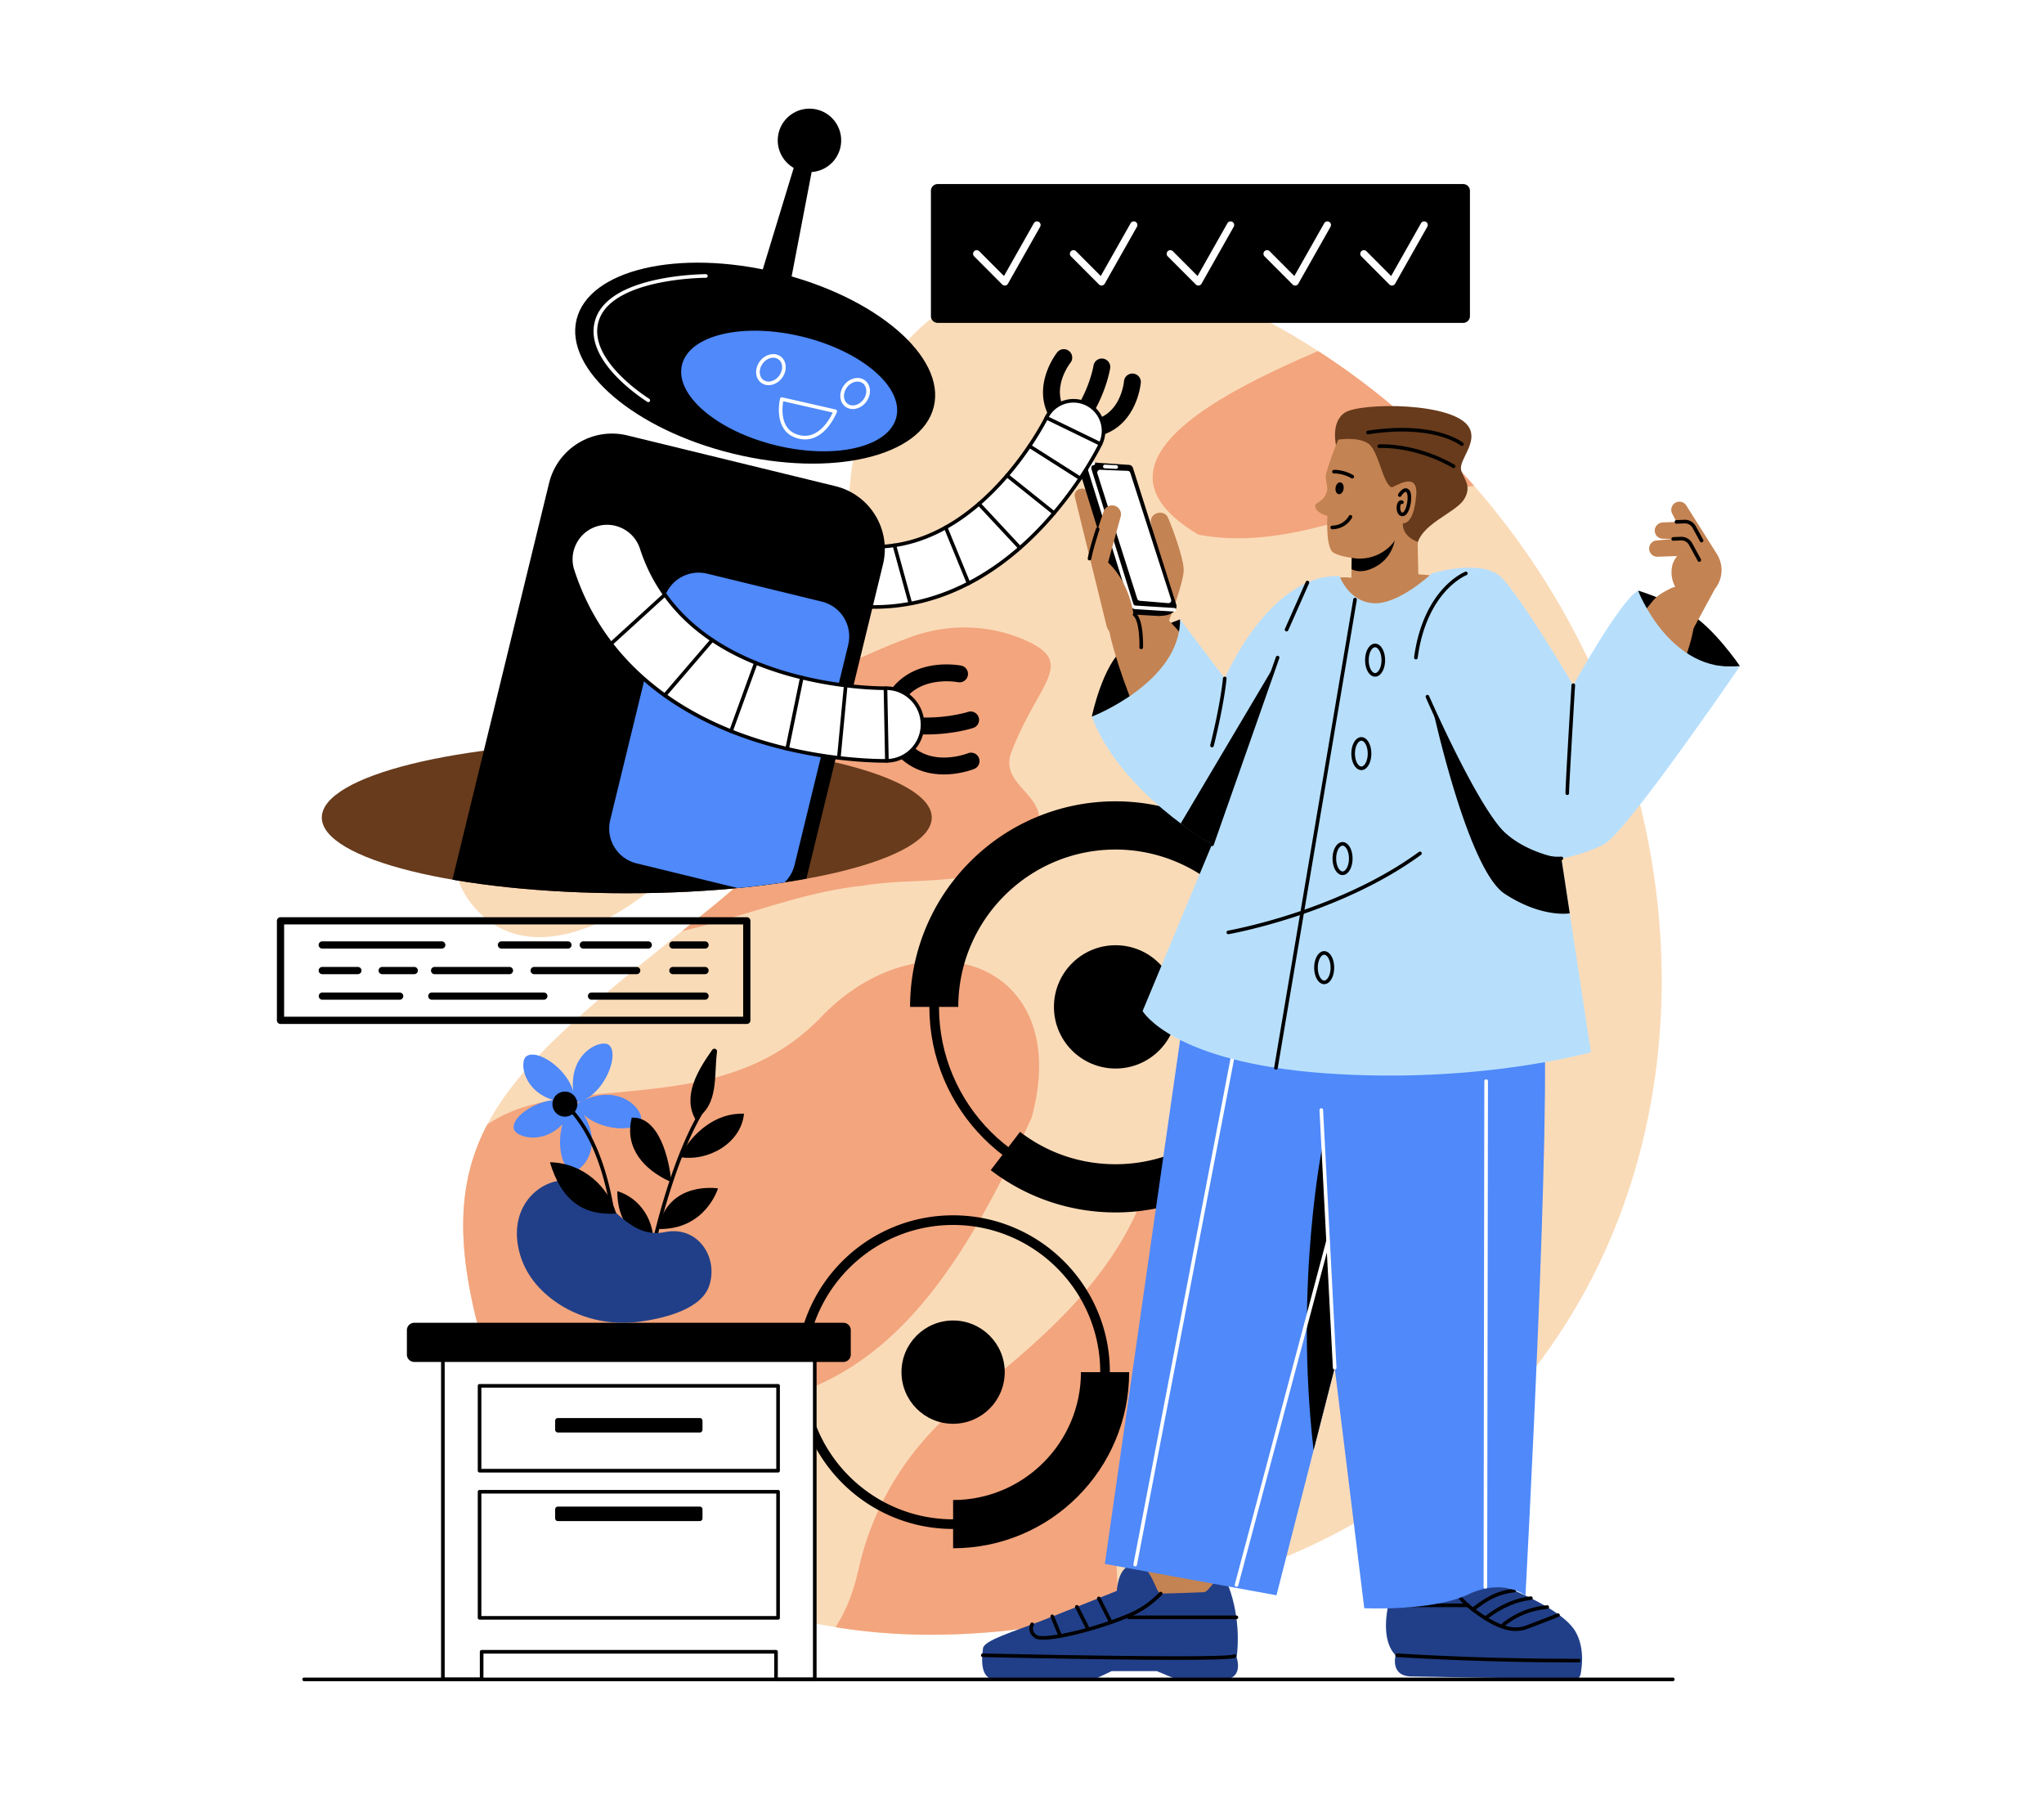 <svg xmlns="http://www.w3.org/2000/svg" width="1000" height="889"><defs><clipPath id="a"><path d="M226 470h283v220H226Zm0 0"/></clipPath><clipPath id="b"><path d="M232.063 641.488c16.625 71.63 117.648 225.559 384.39 125.11 266.742-100.446 251.742-462.371 16.672-602.184-101.227-60.21-220.105-36.016-217.945 91.918 2.03 120.36-21.618 150.91-69.535 189.484-94.665 76.211-134.563 105.27-113.582 195.672m0 0"/></clipPath><clipPath id="c"><path d="M390 552h256v248H390Zm0 0"/></clipPath><clipPath id="d"><path d="M232.063 641.488c16.625 71.63 117.648 225.559 384.39 125.11 266.742-100.446 251.742-462.371 16.672-602.184-101.227-60.21-220.105-36.016-217.945 91.918 2.03 120.36-21.618 150.91-69.535 189.484-94.665 76.211-134.563 105.27-113.582 195.672m0 0"/></clipPath><clipPath id="e"><path d="M257 306h258v154H257Zm0 0"/></clipPath><clipPath id="f"><path d="M232.063 641.488c16.625 71.63 117.648 225.559 384.39 125.11 266.742-100.446 251.742-462.371 16.672-602.184-101.227-60.21-220.105-36.016-217.945 91.918 2.03 120.36-21.618 150.91-69.535 189.484-94.665 76.211-134.563 105.27-113.582 195.672m0 0"/></clipPath><clipPath id="g"><path d="M563 133h250v131H563Zm0 0"/></clipPath><clipPath id="h"><path d="M232.063 641.488c16.625 71.63 117.648 225.559 384.39 125.11 266.742-100.446 251.742-462.371 16.672-602.184-101.227-60.21-220.105-36.016-217.945 91.918 2.03 120.36-21.618 150.91-69.535 189.484-94.665 76.211-134.563 105.27-113.582 195.672m0 0"/></clipPath><clipPath id="i"><path d="M510 170h15v41h-15Zm0 0"/></clipPath><clipPath id="j"><path d="M455.836 399.918c0 20.445-66.797 37.02-149.195 37.02-82.399 0-149.196-16.575-149.196-37.02S295.293 31.496 376.188 47.172c437.003 84.676 79.648 345.168 79.648 352.746m0 0"/></clipPath><clipPath id="k"><path d="M528 182h31v33h-31Zm0 0"/></clipPath><clipPath id="l"><path d="M455.836 399.918c0 20.445-66.797 37.02-149.195 37.02-82.399 0-149.196-16.575-149.196-37.02S295.293 31.496 376.188 47.172c437.003 84.676 79.648 345.168 79.648 352.746m0 0"/></clipPath><clipPath id="m"><path d="M522 175h22v36h-22Zm0 0"/></clipPath><clipPath id="n"><path d="M455.836 399.918c0 20.445-66.797 37.02-149.195 37.02-82.399 0-149.196-16.575-149.196-37.02S295.293 31.496 376.188 47.172c437.003 84.676 79.648 345.168 79.648 352.746m0 0"/></clipPath><clipPath id="o"><path d="M399 196h141v101H399Zm0 0"/></clipPath><clipPath id="p"><path d="M455.836 399.918c0 20.445-66.797 37.02-149.195 37.02-82.399 0-149.196-16.575-149.196-37.02S295.293 31.496 376.188 47.172c437.003 84.676 79.648 345.168 79.648 352.746m0 0"/></clipPath><clipPath id="q"><path d="M398 195h143v103H398Zm0 0"/></clipPath><clipPath id="r"><path d="M455.836 399.918c0 20.445-66.797 37.02-149.195 37.02-82.399 0-149.196-16.575-149.196-37.02S295.293 31.496 376.188 47.172c437.003 84.676 79.648 345.168 79.648 352.746m0 0"/></clipPath><clipPath id="s"><path d="M511 203h29v16h-29Zm0 0"/></clipPath><clipPath id="t"><path d="M455.836 399.918c0 20.445-66.797 37.02-149.195 37.02-82.399 0-149.196-16.575-149.196-37.02S295.293 31.496 376.188 47.172c437.003 84.676 79.648 345.168 79.648 352.746m0 0"/></clipPath><clipPath id="u"><path d="M502 217h28v18h-28Zm0 0"/></clipPath><clipPath id="v"><path d="M455.836 399.918c0 20.445-66.797 37.02-149.195 37.02-82.399 0-149.196-16.575-149.196-37.02S295.293 31.496 376.188 47.172c437.003 84.676 79.648 345.168 79.648 352.746m0 0"/></clipPath><clipPath id="w"><path d="M491 231h26v21h-26Zm0 0"/></clipPath><clipPath id="x"><path d="M455.836 399.918c0 20.445-66.797 37.02-149.195 37.02-82.399 0-149.196-16.575-149.196-37.02S295.293 31.496 376.188 47.172c437.003 84.676 79.648 345.168 79.648 352.746m0 0"/></clipPath><clipPath id="y"><path d="M478 245h22v24h-22Zm0 0"/></clipPath><clipPath id="z"><path d="M455.836 399.918c0 20.445-66.797 37.02-149.195 37.02-82.399 0-149.196-16.575-149.196-37.02S295.293 31.496 376.188 47.172c437.003 84.676 79.648 345.168 79.648 352.746m0 0"/></clipPath><clipPath id="A"><path d="M461 257h14v30h-14Zm0 0"/></clipPath><clipPath id="B"><path d="M455.836 399.918c0 20.445-66.797 37.02-149.195 37.02-82.399 0-149.196-16.575-149.196-37.02S295.293 31.496 376.188 47.172c437.003 84.676 79.648 345.168 79.648 352.746m0 0"/></clipPath><clipPath id="C"><path d="M436 265h11v31h-11Zm0 0"/></clipPath><clipPath id="D"><path d="M455.836 399.918c0 20.445-66.797 37.02-149.195 37.02-82.399 0-149.196-16.575-149.196-37.02S295.293 31.496 376.188 47.172c437.003 84.676 79.648 345.168 79.648 352.746m0 0"/></clipPath><clipPath id="E"><path d="M220 212h213v225H220Zm0 0"/></clipPath><clipPath id="F"><path d="M455.836 399.918c0 20.445-66.797 37.02-149.195 37.02-82.399 0-149.196-16.575-149.196-37.02S295.293 31.496 376.188 47.172c437.003 84.676 79.648 345.168 79.648 352.746m0 0"/></clipPath><clipPath id="G"><path d="M298 280h118v157H298Zm0 0"/></clipPath><clipPath id="H"><path d="M455.836 399.918c0 20.445-66.797 37.02-149.195 37.02-82.399 0-149.196-16.575-149.196-37.02S295.293 31.496 376.188 47.172c437.003 84.676 79.648 345.168 79.648 352.746m0 0"/></clipPath><clipPath id="I"><path d="M281 128h177v99H281Zm0 0"/></clipPath><clipPath id="J"><path d="M455.836 399.918c0 20.445-66.797 37.02-149.195 37.02-82.399 0-149.196-16.575-149.196-37.02S295.293 31.496 376.188 47.172c437.003 84.676 79.648 345.168 79.648 352.746m0 0"/></clipPath><clipPath id="K"><path d="M333 161h106v60H333Zm0 0"/></clipPath><clipPath id="L"><path d="M455.836 399.918c0 20.445-66.797 37.02-149.195 37.02-82.399 0-149.196-16.575-149.196-37.02S295.293 31.496 376.188 47.172c437.003 84.676 79.648 345.168 79.648 352.746m0 0"/></clipPath><clipPath id="M"><path d="M371 80h27v61h-27Zm0 0"/></clipPath><clipPath id="N"><path d="M455.836 399.918c0 20.445-66.797 37.02-149.195 37.02-82.399 0-149.196-16.575-149.196-37.02S295.293 31.496 376.188 47.172c437.003 84.676 79.648 345.168 79.648 352.746m0 0"/></clipPath><clipPath id="O"><path d="M380 53h32v32h-32Zm0 0"/></clipPath><clipPath id="P"><path d="M455.836 399.918c0 20.445-66.797 37.02-149.195 37.02-82.399 0-149.196-16.575-149.196-37.02S295.293 31.496 376.188 47.172c437.003 84.676 79.648 345.168 79.648 352.746m0 0"/></clipPath><clipPath id="Q"><path d="M369 173h16v16h-16Zm0 0"/></clipPath><clipPath id="R"><path d="M455.836 399.918c0 20.445-66.797 37.02-149.195 37.02-82.399 0-149.196-16.575-149.196-37.02S295.293 31.496 376.188 47.172c437.003 84.676 79.648 345.168 79.648 352.746m0 0"/></clipPath><clipPath id="S"><path d="M411 184h15v17h-15Zm0 0"/></clipPath><clipPath id="T"><path d="M455.836 399.918c0 20.445-66.797 37.02-149.195 37.02-82.399 0-149.196-16.575-149.196-37.02S295.293 31.496 376.188 47.172c437.003 84.676 79.648 345.168 79.648 352.746m0 0"/></clipPath><clipPath id="U"><path d="M381 194h29v21h-29Zm0 0"/></clipPath><clipPath id="V"><path d="M455.836 399.918c0 20.445-66.797 37.02-149.195 37.02-82.399 0-149.196-16.575-149.196-37.02S295.293 31.496 376.188 47.172c437.003 84.676 79.648 345.168 79.648 352.746m0 0"/></clipPath><clipPath id="W"><path d="M290 134h57v63h-57Zm0 0"/></clipPath><clipPath id="X"><path d="M455.836 399.918c0 20.445-66.797 37.02-149.195 37.02-82.399 0-149.196-16.575-149.196-37.02S295.293 31.496 376.188 47.172c437.003 84.676 79.648 345.168 79.648 352.746m0 0"/></clipPath><clipPath id="Y"><path d="M431 325h43v27h-43Zm0 0"/></clipPath><clipPath id="Z"><path d="M455.836 399.918c0 20.445-66.797 37.02-149.195 37.02-82.399 0-149.196-16.575-149.196-37.02S295.293 31.496 376.188 47.172c437.003 84.676 79.648 345.168 79.648 352.746m0 0"/></clipPath><clipPath id="aa"><path d="M434 357h46v22h-46Zm0 0"/></clipPath><clipPath id="ab"><path d="M455.836 399.918c0 20.445-66.797 37.02-149.195 37.02-82.399 0-149.196-16.575-149.196-37.02S295.293 31.496 376.188 47.172c437.003 84.676 79.648 345.168 79.648 352.746m0 0"/></clipPath><clipPath id="ac"><path d="M434 348h45v12h-45Zm0 0"/></clipPath><clipPath id="ad"><path d="M455.836 399.918c0 20.445-66.797 37.02-149.195 37.02-82.399 0-149.196-16.575-149.196-37.02S295.293 31.496 376.188 47.172c437.003 84.676 79.648 345.168 79.648 352.746m0 0"/></clipPath><clipPath id="ae"><path d="M279 255h173v118H279Zm0 0"/></clipPath><clipPath id="af"><path d="M455.836 399.918c0 20.445-66.797 37.02-149.195 37.02-82.399 0-149.196-16.575-149.196-37.02S295.293 31.496 376.188 47.172c437.003 84.676 79.648 345.168 79.648 352.746m0 0"/></clipPath><clipPath id="ag"><path d="M278 254h175v120H278Zm0 0"/></clipPath><clipPath id="ah"><path d="M455.836 399.918c0 20.445-66.797 37.02-149.195 37.02-82.399 0-149.196-16.575-149.196-37.02S295.293 31.496 376.188 47.172c437.003 84.676 79.648 345.168 79.648 352.746m0 0"/></clipPath><clipPath id="ai"><path d="M432 335h3v39h-3Zm0 0"/></clipPath><clipPath id="aj"><path d="M455.836 399.918c0 20.445-66.797 37.02-149.195 37.02-82.399 0-149.196-16.575-149.196-37.02S295.293 31.496 376.188 47.172c437.003 84.676 79.648 345.168 79.648 352.746m0 0"/></clipPath><clipPath id="ak"><path d="M409 334h6v38h-6Zm0 0"/></clipPath><clipPath id="al"><path d="M455.836 399.918c0 20.445-66.797 37.02-149.195 37.02-82.399 0-149.196-16.575-149.196-37.02S295.293 31.496 376.188 47.172c437.003 84.676 79.648 345.168 79.648 352.746m0 0"/></clipPath><clipPath id="am"><path d="M384 330h10v38h-10Zm0 0"/></clipPath><clipPath id="an"><path d="M455.836 399.918c0 20.445-66.797 37.02-149.195 37.02-82.399 0-149.196-16.575-149.196-37.02S295.293 31.496 376.188 47.172c437.003 84.676 79.648 345.168 79.648 352.746m0 0"/></clipPath><clipPath id="ao"><path d="M356 323h15v36h-15Zm0 0"/></clipPath><clipPath id="ap"><path d="M455.836 399.918c0 20.445-66.797 37.02-149.195 37.02-82.399 0-149.196-16.575-149.196-37.02S295.293 31.496 376.188 47.172c437.003 84.676 79.648 345.168 79.648 352.746m0 0"/></clipPath><clipPath id="aq"><path d="M324 312h26v30h-26Zm0 0"/></clipPath><clipPath id="ar"><path d="M455.836 399.918c0 20.445-66.797 37.02-149.195 37.02-82.399 0-149.196-16.575-149.196-37.02S295.293 31.496 376.188 47.172c437.003 84.676 79.648 345.168 79.648 352.746m0 0"/></clipPath><clipPath id="as"><path d="M298 289h29v27h-29Zm0 0"/></clipPath><clipPath id="at"><path d="M455.836 399.918c0 20.445-66.797 37.02-149.195 37.02-82.399 0-149.196-16.575-149.196-37.02S295.293 31.496 376.188 47.172c437.003 84.676 79.648 345.168 79.648 352.746m0 0"/></clipPath></defs><path d="M0 0h1000v889H0z" style="fill:#fff;fill-opacity:1;stroke:none"/><path d="M232.063 641.488c16.625 71.63 117.648 225.559 384.39 125.11C883.195 666.152 868.2 304.227 633.125 164.414c-101.227-60.21-220.105-36.02-217.945 91.918 2.03 120.36-21.618 150.91-69.535 189.484-94.665 76.211-134.563 105.27-113.582 195.672" style="stroke:none;fill-rule:nonzero;fill:#fadbb8;fill-opacity:1"/><path d="M389.988 275.273c-.129 125.602-105.277 210.508-151.027 175.032-30.473-23.625-17.316-66.805 17.121-82.082 34.438-15.286 59.621-50.07 73.645-96.438 16.375-54.172 60.312-46.86 60.261 3.488" style="stroke:none;fill-rule:nonzero;fill:#fadbb8;fill-opacity:1"/><g clip-path="url(#a)"><g clip-path="url(#b)"><path d="M504.77 546.602c21.105-77.97-55.41-100.532-104.282-47.817-61.367 61.738-157.468 8.067-182.781 79.805-9.016 46.863-4.047 34.66-45.762 58.3-17.015 6-18.066 27.188.243 32.641 34.007.973 67.863 1.844 101.335 11.946C403.36 710.78 453.02 659.609 504.77 546.602" style="stroke:none;fill-rule:nonzero;fill:#f3a57d;fill-opacity:1"/></g></g><g clip-path="url(#c)"><g clip-path="url(#d)"><path d="M638.266 576.453c-8.7-17.348-27.22-25.363-43.985-23.262-3.468.434-7.11 1.809-10.629 3.625-11.039 5.715-19.515 15.45-23.863 27.094-16.2 43.399-52.137 73.23-88.14 101.758-25.778 20.426-44.09 48.934-51.387 81.008-1.664 7.312-3.723 14.476-6.93 21.16-5.34 11.121-13.773 20.762-20.516 31.078-5.91 9.04.59 21.043 11.387 21.16 54.25.578 128.988 1.176 142.434-55.054 1.078-22.602-5.739-46.774 4.394-67 32.805-43.16 118.992-71.793 87.235-141.567" style="stroke:none;fill-rule:nonzero;fill:#f3a57d;fill-opacity:1"/></g></g><g clip-path="url(#e)"><g clip-path="url(#f)"><path d="M279.934 458.086c48.316 9.117 94.64-20.145 142.23-24.832 25.649-4.582 56.82 1.465 78.137-16.074 23.312-26.696-11.586-29.418-5.895-48.172 12.899-34.871 32.813-44.445 7.348-55.781-17.676-7.872-37.75-8.297-55.945-1.72-32.887 11.872-64.059 32.298-99.622 36.454l39.297.668c-33.855 16.25-184.175 62.879-105.55 109.457" style="stroke:none;fill-rule:nonzero;fill:#f3a57d;fill-opacity:1"/></g></g><g clip-path="url(#g)"><g clip-path="url(#h)"><path d="M586.398 261.574c48.32 9.11 94.645-20.156 142.23-24.84 25.653-4.578 56.825 1.47 78.138-16.074 23.316-26.691-11.582-29.414-5.891-48.172 12.898-34.867 32.809-44.445 7.344-55.777-17.676-7.871-37.746-8.297-55.95-1.723-32.882 11.875-64.054 32.301-99.617 36.453l39.297.672c-33.855 16.25-184.176 62.875-105.55 109.461" style="stroke:none;fill-rule:nonzero;fill:#f3a57d;fill-opacity:1"/></g></g><path d="M491.55 671.191c0 13.954-11.308 25.266-25.26 25.266-13.946 0-25.25-11.312-25.25-25.266 0-13.949 11.304-25.261 25.25-25.261 13.952 0 25.26 11.312 25.26 25.261" style="stroke:none;fill-rule:nonzero;fill:#000;fill-opacity:1"/><path d="M466.293 599.203c-39.688 0-71.977 32.293-71.977 71.988 0 39.7 32.29 71.993 71.977 71.993 39.691 0 71.977-32.293 71.977-71.993 0-39.695-32.286-71.988-71.977-71.988m0 148.7c-10.352 0-20.395-2.032-29.852-6.032a76.5 76.5 0 0 1-24.378-16.437 76.6 76.6 0 0 1-16.438-24.383c-3.996-9.457-6.023-19.504-6.023-29.86s2.027-20.398 6.023-29.855a76.6 76.6 0 0 1 16.438-24.383 76.5 76.5 0 0 1 24.378-16.437c9.457-4 19.5-6.032 29.852-6.032s20.398 2.032 29.852 6.032c9.136 3.863 17.335 9.394 24.378 16.437a76.5 76.5 0 0 1 16.438 24.383c4 9.457 6.023 19.5 6.023 29.855s-2.023 20.403-6.023 29.86a76.5 76.5 0 0 1-16.438 24.383c-7.043 7.043-15.242 12.574-24.378 16.437-9.454 4-19.5 6.031-29.852 6.031" style="stroke:none;fill-rule:nonzero;fill:#000;fill-opacity:1"/><path d="M466.293 757.332V733.75c34.488 0 62.547-28.062 62.547-62.559h23.578c0 11.625-2.277 22.907-6.773 33.536-4.34 10.257-10.547 19.468-18.454 27.378-7.906 7.903-17.113 14.114-27.367 18.454-10.629 4.492-21.91 6.773-33.531 6.773M575.93 492.527c0 16.657-13.496 30.153-30.149 30.153s-30.156-13.496-30.156-30.153 13.504-30.16 30.156-30.16 30.149 13.504 30.149 30.16" style="stroke:none;fill-rule:nonzero;fill:#000;fill-opacity:1"/><path d="M545.777 406.125c-47.629 0-86.382 38.762-86.382 86.402 0 47.637 38.753 86.399 86.382 86.399 47.633 0 86.383-38.762 86.383-86.399 0-47.64-38.75-86.402-86.383-86.402m0 177.52c-12.297 0-24.226-2.415-35.457-7.165-10.851-4.59-20.593-11.16-28.957-19.523-8.367-8.371-14.933-18.113-19.523-28.965-4.75-11.234-7.16-23.164-7.16-35.465 0-12.3 2.41-24.234 7.16-35.468 4.59-10.848 11.156-20.594 19.523-28.961 8.364-8.368 18.106-14.938 28.957-19.524 11.23-4.754 23.16-7.16 35.457-7.16 12.301 0 24.227 2.406 35.461 7.16 10.848 4.586 20.59 11.156 28.957 19.524 8.364 8.367 14.934 18.113 19.524 28.96 4.746 11.235 7.16 23.169 7.16 35.47s-2.414 24.23-7.16 35.464c-4.59 10.852-11.16 20.594-19.524 28.965-8.367 8.363-18.11 14.934-28.957 19.523-11.234 4.75-23.16 7.165-35.46 7.165" style="stroke:none;fill-rule:nonzero;fill:#000;fill-opacity:1"/><path d="M646.309 492.527H622.73c0-16.422-5.097-32.086-14.734-45.304-14.46-19.825-37.723-31.664-62.219-31.664-42.43 0-76.949 34.527-76.949 76.968h-23.582c0-13.57 2.664-26.742 7.906-39.14 5.067-11.977 12.313-22.73 21.54-31.957 9.23-9.235 19.98-16.48 31.953-21.547 12.402-5.242 25.566-7.906 39.132-7.906 16.098 0 32.114 3.898 46.313 11.285 13.726 7.136 25.812 17.531 34.953 30.058 12.605 17.285 19.266 37.758 19.266 59.207M545.777 593.074c-11.234 0-22.265-1.844-32.8-5.476a100.2 100.2 0 0 1-28.282-15.207l14.34-18.723c13.508 10.352 29.676 15.824 46.742 15.824 13.473 0 26.723-3.527 38.32-10.203l11.762 20.438c-15.172 8.73-32.488 13.347-50.082 13.347" style="stroke:none;fill-rule:nonzero;fill:#000;fill-opacity:1"/><path d="M559.422 294.738c-2.563-4.672-2.031-10.433 1.07-14.765 2.278-3.184 4.977-7.11 5.043-7.965.113-1.492-2.308-14.555-2.508-16.66-.398-4.137 5.328-6.223 7.918-2.989.914 1.133 8.203 20.133 8.164 26.465-.035 6.332-7.547 25.696-7.547 25.696s-8.148-2.508-12.14-9.782" style="stroke:none;fill-rule:nonzero;fill:#c48352;fill-opacity:1"/><path d="M577.352 302.973s-16.625 5.836-27.301 14.004-15.903 33.578-15.903 33.578 18.723-2.325 33.485-13.028c14.762-10.699 9.719-34.554 9.719-34.554M801.39 288.89s12.766 3.762 24.938 10.934c12.168 7.168 24.938 26.028 24.938 26.028s-23.278 1.921-34.157-7.57c-10.879-9.497-15.718-29.391-15.718-29.391" style="stroke:none;fill-rule:nonzero;fill:#000;fill-opacity:1"/><path d="M657.938 201.848c7.523-5.016 53.964-5.286 60.89 7.414 3.926 7.199-4.426 15.039-4.086 19.988.262 3.86 5.922 7.773 1.633 14.852-4.29 7.074-22.395 12.351-23.27 23.808l-39.144-48.539s-3.547-12.508 3.976-17.523" style="stroke:none;fill-rule:nonzero;fill:#673b1c;fill-opacity:1"/><path d="M711.14 228.957c-.148 0-.3-.039-.44-.117-18.684-10.703-35.677-9.711-35.848-9.703a.88.88 0 0 1-.938-.82.884.884 0 0 1 .82-.946c.18-.008 4.485-.277 11.203.809 6.176 1 15.645 3.394 25.645 9.125a.885.885 0 0 1-.441 1.652M715.23 218.16a.87.87 0 0 1-.562-.203c-.04-.035-3.309-2.656-10.469-4.637-6.629-1.832-18.05-3.48-34.785-.894a.884.884 0 1 1-.273-1.75c17.136-2.649 28.859-.922 35.68.984 7.468 2.09 10.835 4.817 10.972 4.93.375.312.43.87.121 1.25a.89.89 0 0 1-.684.32" style="stroke:none;fill-rule:nonzero;fill:#000;fill-opacity:1"/><path d="M675.598 292.453c-3.473-6.61-18.293-18.887-40.48 0-14.348 12.219-62.817 81.274-54.903 98.152 9.945 21.223 27.508 15.403 41.816 1.887 12.434-11.75 66.688-75.039 53.567-100.039" style="stroke:none;fill-rule:nonzero;fill:#c48352;fill-opacity:1"/><path d="M622.629 379.434c-2.387-16.028-26.695-46.555-38.809-62.079-12.11-15.523-22.058-23.546-26.562-27.234-4.5-3.691-23.7-11.812-12.297 27.742 11.402 39.551 32.672 75.36 44.574 84.102 11.91 8.738 35.39-7.098 33.094-22.531M712.77 282.46c-7.2.36-23.868 8.302-15.961 35.122 5.105 17.348 46.875 87.082 64.875 86.984 22.632-.12 24.433-17.691 18.16-35.52-5.457-15.503-39.864-87.944-67.074-86.585M708.262 430.684c-.032 60.222-24.278 115.578-39.07 150.234-13.485 31.578-32.774 47.648-55.223 45.992-20.25-1.496-23.946-7.965-22.094-49.605 1.703-38.348 15.445-146.114 37.203-153.485 13.399-4.539 79.192-8.058 79.184 6.864" style="stroke:none;fill-rule:nonzero;fill:#c48352;fill-opacity:1"/><path d="M609.273 578c-13.77-2.11-20.898 11.219-25.203 25.023-1.949 6.239-3.656 13.82-4.492 22.68-2.664 28.246-22.32 144.434-22.32 144.434s7.457 23.273 34.48 9.015c0 0 45.871-103.007 53.356-125.132 11.375-33.61 12.043-68.696-35.82-76.02M644.64 290.637c10.962-11.39 39.606-10.313 45.622-9.95 6.027.235 34.633 2 44.406 14.418 10.953 13.915 16.3 112.032 9.281 135.993-5.574 19.015-42.054 18.488-56.87 17.46-3.43-.238-6.849-.41-10.278-.511-14.852-.445-51.203-3.535-54.864-23.012-4.613-24.539 10.434-121.644 22.704-134.398" style="stroke:none;fill-rule:nonzero;fill:#c48352;fill-opacity:1"/><path d="M665.234 435.148s-3.457 30.383-1.886 62.555c1.562 32.168 9 90.586 11.734 131.133 4.316 64.059 14.348 142.75 14.348 142.75s11.472 15.176 33 2.016c0 0 10.023-79.852 11.972-98.809 1.95-18.953 4.168-33.8 5.555-44.906s7.977-57.266 13.145-120.387c3.601-44.047-8.235-85.398-8.235-85.398zM693.566 265.035l.473 23.192s-11.258 6.336-20.469 4.57c-9.367-1.793-12.53-4.195-12.53-4.195l.362-22.598s13.766-7.727 25.36-12.637c0 0-3.047 8.016 6.804 11.668" style="stroke:none;fill-rule:nonzero;fill:#c48352;fill-opacity:1"/><path d="m661.344 270.406-.145 7.969s4 2.715 10.918-.7c12.336-6.085 10.672-19.53 10.672-19.53z" style="stroke:none;fill-rule:nonzero;fill:#000;fill-opacity:1"/><path d="M654.734 215.063c-.699 1.277-6.28 15.714-6.125 18.21.16 2.497.895 5.211.73 6.22-1 6.023-5.91 5.991-5.89 7.987.028 3.407 5.969 4.883 5.969 4.883s-.856 12.688 2 17.07c1.203 1.848 6.434 2.965 10.777 3.594 10.93 1.578 21.367-5.515 23.61-16.328q.076-.392.148-.789s5.676 1.922 6.922-13.734c.992-12.535-11.184-3.465-12.078-3.824-4.352-1.73-6.3-18.137-11.535-21.497-5.242-3.363-14.528-1.792-14.528-1.792" style="stroke:none;fill-rule:nonzero;fill:#c48352;fill-opacity:1"/><path d="M651.793 258.887a.886.886 0 0 1-.883-.867.89.89 0 0 1 .867-.903c5.723-.125 8.012-4.512 8.106-4.699a.89.89 0 0 1 1.187-.395c.434.22.614.75.395 1.188-.113.223-2.832 5.523-9.653 5.676zM661.566 234.05a.87.87 0 0 1-.441-.12c-4.309-2.504-8.41-2.328-8.453-2.328a.883.883 0 1 1-.094-1.766c.188-.012 4.652-.219 9.438 2.57a.88.88 0 0 1 .316 1.207.88.88 0 0 1-.766.438M686.074 252.48c-.804 0-1.523-.398-2.023-1.148-1.031-1.55-1.02-4.512.031-5.86.531-.683 1.309-.929 2.086-.652.457.16.703.664.539 1.13a.886.886 0 0 1-1.129.534q-.019-.004-.031-.007c-.356.21-.777 2.023-.242 3.441.36.934.804.816 1.02.754.394-.11 1.023-.922 1.55-2.492.984-2.957.965-6.375.297-7.235-.262-.34-.438-.328-.5-.32-.64.035-1.621 1.207-2.082 1.98a.887.887 0 0 1-1.211.317.89.89 0 0 1-.313-1.215c.27-.457 1.704-2.738 3.493-2.848.535-.039 1.316.11 2.007 1 1.27 1.633.985 5.88-.015 8.88-.48 1.448-1.348 3.25-2.762 3.64a2.7 2.7 0 0 1-.715.101M657.336 239.121c-.219 1.594-1.281 2.762-2.367 2.61-1.09-.149-1.785-1.57-1.563-3.165.223-1.597 1.285-2.765 2.375-2.613 1.082.152 1.782 1.57 1.555 3.168" style="stroke:none;fill-rule:nonzero;fill:#000;fill-opacity:1"/><path d="M743.742 378.457c2.172-15.031 26.196-39.832 39.555-54.531 13.355-14.692 21.414-25.29 25.344-30.016 8.12-9.762 29.214-11.035 16.62 25.836-13.706 40.137-38.241 74.04-51.613 82.383-13.363 8.344-31.992-9.203-29.906-23.672" style="stroke:none;fill-rule:nonzero;fill:#c48352;fill-opacity:1"/><path d="m822.957 317.629 16.047-29.555a14.705 14.705 0 0 0 .973-17.05l-14.961-23.747a3.986 3.986 0 0 0-6.918 3.95l7.996 15.601s-6.88 4.344-8.035 10.203c-1.157 5.864 1.566 10.02 1.566 10.02s-5.8.992-12.45 9.215c-6.64 8.222-5.425 19.625-5.425 19.625z" style="stroke:none;fill-rule:nonzero;fill:#c48352;fill-opacity:1"/><path d="m835.867 270.629-7.25 2.625-6.625-1.3-11.156.378a3.986 3.986 0 0 1-.371-7.957l8.14-.754-5.261-.098a3.99 3.99 0 0 1-3.782-4.148c.086-2.102 1.887-3.738 3.989-3.82l10.82-.426a4.76 4.76 0 0 1 4.363 2.465z" style="stroke:none;fill-rule:nonzero;fill:#c48352;fill-opacity:1"/><path d="M831.363 274.832a.88.88 0 0 1-.773-.465l-4.246-7.77a4.27 4.27 0 0 0-3.973-2.245l-3.726.152a.885.885 0 0 1-.079-1.77l3.735-.152a6.05 6.05 0 0 1 5.597 3.168l4.243 7.77a.88.88 0 0 1-.352 1.199.84.84 0 0 1-.426.113M832.473 265.305a.88.88 0 0 1-.778-.457l-3.605-6.586a4.29 4.29 0 0 0-3.961-2.242l-3.914.152a.885.885 0 0 1-.918-.848.885.885 0 0 1 .848-.918l3.918-.152a6.04 6.04 0 0 1 5.578 3.16l3.605 6.582a.886.886 0 0 1-.773 1.309" style="stroke:none;fill-rule:nonzero;fill:#000;fill-opacity:1"/><path d="M602.055 778.766c5.5 17.316 2.937 31.808 2.937 31.808 2.98 10.227-4.582 10.91-5.586 10.91h-23.785l-9.66-4.047h-22.094l-8.515 4.047h-48.454c-6.87 0-6.902-8.441-5.968-15.25.007-.074-.012.075 0 0 .593-3.945 15.207-8.152 29.695-13.836 14.496-5.687 35.738-14.191 35.738-14.191.219-1.332.723-13.098 9.008-12.871 8.293.223 10.035 14.195 12.492 14.184 2.461-.012 17.742-.477 21.188-.684 3.445-.203 8.242-15.078 13.004-.07" style="stroke:none;fill-rule:nonzero;fill:#213f88;fill-opacity:1"/><path d="M518.594 800.793a.88.88 0 0 1-.82-.547l-3.797-9.254a.88.88 0 0 1 .48-1.152.884.884 0 0 1 1.156.48l3.797 9.254a.886.886 0 0 1-.816 1.219M532.016 797.148a.88.88 0 0 1-.79-.484l-5.19-10.27a.89.89 0 0 1 .394-1.19.89.89 0 0 1 1.187.394l5.188 10.265a.887.887 0 0 1-.79 1.285" style="stroke:none;fill-rule:nonzero;fill:#000;fill-opacity:1"/><path d="M510.332 802.07c-1.812 0-3.172-.222-3.918-.71-3.598-2.34-3.035-5.747-2.234-7.223a.883.883 0 1 1 1.55.844c-.148.289-1.406 2.906 1.653 4.898 1.285.84 7.277.586 17.758-1.875 9.714-2.285 20.242-5.73 28.148-9.215 2.84-1.25 8.422-4.2 13.941-9.887a.88.88 0 0 1 1.25-.015c.352.34.36.898.024 1.25-5.734 5.902-11.547 8.968-14.5 10.27-13.422 5.917-34.461 11.663-43.672 11.663" style="stroke:none;fill-rule:nonzero;fill:#000;fill-opacity:1"/><path d="M543.473 794.457a.89.89 0 0 1-.793-.488l-5.883-11.688a.884.884 0 0 1 .394-1.187.88.88 0 0 1 1.188.39l5.883 11.688a.89.89 0 0 1-.39 1.191.9.9 0 0 1-.4.094M575.785 811.934c-8.625 0-19.887-.079-34.605-.274a6745 6745 0 0 1-60.41-1.101.884.884 0 0 1 .04-1.766c.295.004 29.85.691 59.643 1.09 51.996.691 61.82-.043 63.008-.551a.883.883 0 0 1 1.191.2.89.89 0 0 1-.164 1.241c-.504.383-1.515 1.16-28.703 1.16M604.844 792.016h-52.688a.884.884 0 0 1 0-1.77h52.688a.886.886 0 1 1 0 1.77" style="stroke:none;fill-rule:nonzero;fill:#000;fill-opacity:1"/><path d="M770.578 797.77c-6.863-11.27-33.933-21.45-33.933-21.45-2.22-20.207-26.5-20.586-26.176-2.246-6.672 1.117-16.39-.469-22.36-1.777a5.12 5.12 0 0 0-5.797 2.98c-4.183 9.66-7.167 26.754.477 34.395 0 0-2.914 10.492 8.125 10.383l73.191 1.27c7.258.085 9.012 1.32 9.512-4.688 0 0 2.012-10.567-3.039-18.867" style="stroke:none;fill-rule:nonzero;fill:#213f88;fill-opacity:1"/><path d="M769.664 813.176c-28.668 0-58.406-.903-86.191-2.621a.88.88 0 0 1-.828-.934.886.886 0 0 1 .937-.828c28.633 1.766 59.348 2.664 88.828 2.61a.885.885 0 0 1 .004 1.769c-.914 0-1.836.004-2.75.004M741.59 797.805c-5.938 0-12.723-3.14-21.528-9.801-4.468-3.383-9.597-8.7-10.562-13.473a.88.88 0 0 1 .695-1.043.876.876 0 0 1 1.04.692c.87 4.289 5.683 9.226 9.894 12.414 11.23 8.492 18.887 11.035 25.61 8.496 6.741-2.547 15.09-5.817 15.167-5.848a.89.89 0 0 1 1.149.5.884.884 0 0 1-.504 1.145c-.082.035-8.43 3.308-15.188 5.86a16.1 16.1 0 0 1-5.773 1.058" style="stroke:none;fill-rule:nonzero;fill:#000;fill-opacity:1"/><path d="M720.594 788.184a.884.884 0 0 1-.543-1.582c6.84-5.332 12.418-8.586 20.71-9.446a.884.884 0 0 1 .18 1.758c-7.867.816-13.218 3.95-19.804 9.082a.87.87 0 0 1-.543.188M726.71 792.441a.886.886 0 0 1-.546-1.582c7.469-5.82 15.113-9.172 22.723-9.964a.89.89 0 0 1 .972.789.89.89 0 0 1-.793.972c-7.273.754-14.613 3.985-21.812 9.598a.87.87 0 0 1-.543.187M735.656 795.492a.884.884 0 0 1-.543-1.582c6.567-5.117 13.274-7.793 21.754-8.676a.885.885 0 0 1 .188 1.762c-8.137.844-14.567 3.406-20.86 8.309a.87.87 0 0 1-.539.187M718.102 786.137H679.18a.884.884 0 0 1-.883-.883c0-.488.398-.883.883-.883h38.922a.883.883 0 1 1 0 1.766" style="stroke:none;fill-rule:nonzero;fill:#000;fill-opacity:1"/><path d="M754.863 491.703H579.805l-39.278 273.281 83.97 15.356 28.48-111.309 14.472 117.637s33.18 1.602 50.7-6.676c17.511-8.273 28.156.488 28.156.488s13.36-245.703 8.558-288.777" style="stroke:none;fill-rule:nonzero;fill:#4f89fa;fill-opacity:1"/><path d="m647.262 559.117 5.71 109.914-10.316 40.32c-9.52-82.324 4.606-150.234 4.606-150.234" style="stroke:none;fill-rule:nonzero;fill:#000;fill-opacity:1"/><path d="M555.379 766.219a.884.884 0 0 1-.871-1.05l48.129-250.634a.884.884 0 0 1 1.734.336L556.242 765.5a.884.884 0 0 1-.863.719M652.973 669.91a.88.88 0 0 1-.88-.836l-6.55-126.008a.88.88 0 0 1 .836-.93.88.88 0 0 1 .93.837l6.55 126.011a.883.883 0 0 1-.84.926zM726.707 777.113a.883.883 0 0 1-.883-.886l.371-247.375a.884.884 0 0 1 1.77.004l-.375 247.374a.88.88 0 0 1-.883.883" style="stroke:none;fill-rule:nonzero;fill:#fff;fill-opacity:1"/><path d="M604.957 776.164a.882.882 0 0 1-.855-1.113l44.742-168.11a.89.89 0 0 1 1.082-.629c.476.125.754.61.629 1.083l-44.746 168.109a.88.88 0 0 1-.852.66" style="stroke:none;fill-rule:nonzero;fill:#fff;fill-opacity:1"/><path d="M655.371 281.773s4.348 12.594 16.664 13.305c12.305.711 28.5-14.594 28.5-14.594s24.363-7.543 33.996 1.977c9.637 9.52 35.176 52.707 35.176 52.707s22.723-41.152 31.684-46.277c0 0 15.593 40.804 49.875 36.96 0 0-55.809 81.594-66.442 87.06-10.633 5.46-20.941 6.987-20.941 6.987l14.457 94.793s-55.246 15.727-130.125 10.305c-74.88-5.422-89.211-30.43-89.211-30.43l33.957-81.546s-44.883-25.29-58.809-62.461c0 0 43.203-16.653 43.203-47.586l21.84 28.894s21.602-51.105 56.176-50.094" style="stroke:none;fill-rule:nonzero;fill:#b7dffc;fill-opacity:1"/><path d="M763.883 419.895s-21.172-2.778-32.598-18.008c-11.43-15.223-30.582-56.239-30.582-56.239s17.125 79.582 35.45 91.559c18.324 11.98 31.831 9.563 31.831 9.563zM592.96 413.016l31.278-88.762-46.578 78.527s8.395 6.676 15.3 10.235M624.238 523.227a.882.882 0 0 1-.871-1.031l38.695-229.048a.88.88 0 0 1 1.02-.722c.484.078.805.539.727 1.015l-38.7 229.051a.884.884 0 0 1-.87.735M767.633 387.84c0 .015.004.031.004.043 0-.02-.004-.031-.004-.043m-.871 1.05a.885.885 0 0 1-.867-.718c-.196-1.035 2.19-40.871 2.93-53.055a.886.886 0 0 1 1.769.11c-1.235 20.355-3.032 51.12-2.953 52.668a.888.888 0 0 1-.88.996" style="stroke:none;fill-rule:nonzero;fill:#000;fill-opacity:1"/><path d="M762.262 420.852c-1.61 0-4.262-.16-7.555-.957-4.996-1.211-12.496-4.176-19.844-11.446-13.914-13.765-36.379-65.14-37.324-67.32a.876.876 0 0 1 .453-1.16c.45-.2.973.004 1.164.453.235.531 23.282 53.242 36.95 66.77 7.03 6.953 14.175 9.796 18.933 10.96 5.156 1.266 8.707.871 8.742.864a.886.886 0 0 1 .98.777.88.88 0 0 1-.773.98c-.058.012-.672.079-1.726.079M692.715 322.55a.6.6 0 0 1-.121-.01.883.883 0 0 1-.762-.99c2.324-17.484 8.965-27.917 14.129-33.593 5.64-6.203 10.695-8.21 10.906-8.297a.886.886 0 0 1 .645 1.649c-.067.027-4.961 1.996-10.32 7.921-4.962 5.485-11.352 15.59-13.606 32.547a.89.89 0 0 1-.871.774M592.965 413.902a.886.886 0 0 1-.836-1.176l32.09-91.355a.88.88 0 0 1 1.125-.543c.46.164.703.668.543 1.129L593.8 413.309a.89.89 0 0 1-.836.593M592.965 365.55c-.07 0-.145-.01-.215-.023a.89.89 0 0 1-.645-1.074c5.192-20.879 6.204-32.539 6.215-32.66a.88.88 0 0 1 .953-.805.88.88 0 0 1 .809.953c-.012.114-1.027 11.903-6.258 32.942a.89.89 0 0 1-.86.668M629.43 308.867a.886.886 0 0 1-.809-1.242l10.207-23.035a.884.884 0 0 1 1.164-.45c.45.2.649.723.453 1.169l-10.203 23.035a.89.89 0 0 1-.812.523M600.945 456.98a.886.886 0 0 1-.152-1.758c.137-.023 13.64-2.421 31.828-8.347 16.77-5.465 41.067-15.14 61.582-30.172a.885.885 0 0 1 1.047 1.426c-20.715 15.18-45.21 24.93-62.11 30.437-18.3 5.961-31.91 8.375-32.038 8.399a.7.7 0 0 1-.157.015M672.75 316.617c-1.477 0-3.121 2.586-3.121 6.305s1.644 6.308 3.121 6.308 3.121-2.59 3.121-6.308-1.644-6.305-3.121-6.305m0 14.38c-2.746 0-4.89-3.548-4.89-8.075s2.144-8.074 4.89-8.074c2.738 0 4.887 3.547 4.887 8.074s-2.149 8.074-4.887 8.074M666.023 362.332c-1.48 0-3.12 2.59-3.12 6.305s1.64 6.304 3.12 6.304c1.477 0 3.118-2.59 3.118-6.304s-1.641-6.305-3.118-6.305m0 14.375c-2.742 0-4.89-3.543-4.89-8.07s2.148-8.074 4.89-8.074c2.739 0 4.887 3.546 4.887 8.074 0 4.527-2.148 8.07-4.887 8.07M656.836 413.664c-1.48 0-3.125 2.586-3.125 6.3 0 3.716 1.644 6.306 3.125 6.306 1.476 0 3.121-2.59 3.121-6.305s-1.644-6.3-3.121-6.3m0 14.379c-2.742 0-4.895-3.55-4.895-8.078s2.153-8.07 4.895-8.07c2.738 0 4.887 3.543 4.887 8.07s-2.149 8.078-4.887 8.078M647.84 467.027c-1.477 0-3.121 2.59-3.121 6.309 0 3.71 1.644 6.3 3.12 6.3s3.122-2.59 3.122-6.3c0-3.719-1.645-6.309-3.121-6.309m0 14.383c-2.746 0-4.89-3.55-4.89-8.074 0-4.531 2.144-8.078 4.89-8.078 2.742 0 4.887 3.547 4.887 8.078 0 4.523-2.145 8.074-4.887 8.074" style="stroke:none;fill-rule:nonzero;fill:#000;fill-opacity:1"/><path d="m541.46 306.547-15.612-63.516a3.147 3.147 0 0 1 2.3-3.804l.52-.13a3.15 3.15 0 0 1 3.672 1.883l1.523 3.793-.097-2.585a3.15 3.15 0 0 1 2.39-3.172 3.15 3.15 0 0 1 3.824 2.375c1.25 5.695 3.73 17.593 3.704 22.664-.028 6.789 2.933 11.691 4.414 8.734 1.476-2.96-3.461-9.996-1.348-12.578 2.113-2.586 6.805-1.219 8.098 6.371s4.226 23.234 3.293 24.566c-.934 1.329-4.153 2.696-4.153 2.696s5.762 8.55 3.106 12.64c-2.657 4.094-12.301 8.754-15.633.063" style="stroke:none;fill-rule:nonzero;fill:#c48352;fill-opacity:1"/><path d="m575.54 295.938-21.259-67.043a2.15 2.15 0 0 0-1.902-1.497l-15.32-1.02c-2.704-.413-5.125.415-6.567 1.25-2.297 1.325-2.164 3.177-1.87 4.118l20.839 67.184a2.15 2.15 0 0 0 1.934 1.507l15.734.887q.386.017.73-.09c6.825-.125 8.133-3.859 7.68-5.296" style="stroke:none;fill-rule:nonzero;fill:#000;fill-opacity:1"/><path d="M574.48 299.16q-.03.001-.054-.004l-18.938-1.18a3.035 3.035 0 0 1-2.718-2.132l-20.457-65.801c-.243-.79-.29-1.973.316-2.93.312-.504.941-1.14 2.133-1.32a.89.89 0 0 1 1.011.746.89.89 0 0 1-.746 1.004c-.433.066-.726.234-.902.508-.266.426-.25 1.054-.121 1.465l20.453 65.804c.152.504.61.86 1.133.89l18.941 1.185c.489.027.86.445.832.933a.89.89 0 0 1-.883.832" style="stroke:none;fill-rule:nonzero;fill:#fff;fill-opacity:1"/><path d="m552.965 231.262 19.98 62.011a1.35 1.35 0 0 1-1.398 1.762l-13.977-1.168a1.35 1.35 0 0 1-1.172-.937l-19.535-61.371a1.354 1.354 0 0 1 1.434-1.754l13.523.527c.535.059.98.422 1.145.93M546.07 229.336c-.011 0-.03 0-.047-.004l-5.523-.258a.885.885 0 1 1 .082-1.77l5.527.262a.883.883 0 0 1 .84.926.884.884 0 0 1-.879.844" style="stroke:none;fill-rule:nonzero;fill:#fff;fill-opacity:1"/><path d="M534.148 267.906c.043-.55 3.473-10.824 5.793-17.73.996-2.953 4.668-3.934 7.008-1.88a4.37 4.37 0 0 1 1.324 4.427l-6.18 22.468s10.657 8.72 12.81 27.778c2.156 19.066-12.868-3.29-12.868-3.29z" style="stroke:none;fill-rule:nonzero;fill:#c48352;fill-opacity:1"/><path d="M533.035 274.125a.885.885 0 0 1-.871-1.05c1.008-5.313 3.906-14.106 4.027-14.481a.89.89 0 0 1 1.121-.559c.465.152.711.652.56 1.117-.028.086-2.985 9.055-3.974 14.254a.88.88 0 0 1-.863.719M558.32 317.54h-.027a.89.89 0 0 1-.86-.915c.11-3.484-.203-13.035-2.886-15.3a.886.886 0 0 1-.106-1.25.88.88 0 0 1 1.243-.102c3.82 3.222 3.562 15.336 3.52 16.707a.887.887 0 0 1-.884.86" style="stroke:none;fill-rule:nonzero;fill:#000;fill-opacity:1"/><path d="M216.676 664.016v157.468h18.96v-13.496h144.016v13.496h18.961V664.016z" style="stroke:none;fill-rule:nonzero;fill:#fff;fill-opacity:1"/><path d="M380.535 820.602h17.195V664.898H217.56v155.704h17.195v-12.614c0-.488.394-.886.883-.886h144.015c.489 0 .883.398.883.886Zm18.078 1.77h-18.96a.885.885 0 0 1-.883-.888v-12.613H236.52v12.613a.885.885 0 0 1-.883.887h-18.965a.89.89 0 0 1-.883-.887V664.016c0-.489.399-.887.883-.887h181.941c.492 0 .887.398.887.887v157.468a.886.886 0 0 1-.887.887" style="stroke:none;fill-rule:nonzero;fill:#000;fill-opacity:1"/><path d="M412.617 666.21H202.676a3.61 3.61 0 0 1-3.61-3.612v-11.934a3.61 3.61 0 0 1 3.61-3.613h209.941a3.614 3.614 0 0 1 3.61 3.613v11.934a3.614 3.614 0 0 1-3.61 3.613M235.508 718.512H379.78v-39.739H235.508Zm145.156 1.77H234.625a.88.88 0 0 1-.883-.884v-41.507c0-.489.395-.887.883-.887h146.04c.487 0 .886.398.886.887v41.507a.885.885 0 0 1-.887.883M235.508 790.5H379.78v-59.91H235.508Zm145.156 1.77H234.625a.883.883 0 0 1-.883-.887v-61.68c0-.488.395-.883.883-.883h146.04c.487 0 .886.395.886.883v61.68a.886.886 0 0 1-.887.887" style="stroke:none;fill-rule:nonzero;fill:#000;fill-opacity:1"/><path d="M342.36 744.043h-69.426a1.33 1.33 0 0 1-1.332-1.332v-4.406c0-.739.597-1.336 1.332-1.336h69.425c.735 0 1.332.597 1.332 1.336v4.406c0 .738-.597 1.332-1.332 1.332M342.36 700.715h-69.426a1.335 1.335 0 0 1-1.332-1.336v-4.406c0-.739.597-1.332 1.332-1.332h69.425c.735 0 1.332.593 1.332 1.332v4.406c0 .738-.597 1.336-1.332 1.336" style="stroke:none;fill-rule:nonzero;fill:#000;fill-opacity:1"/><path d="M281.79 540.16c.015.04.038.074.058.113a4 4 0 0 1-.164-.187c-.075.055-.141.117-.215.172.062-.14.129-.278.187-.418-.277-.156-.562-.29-.844-.422.067 0 .13.004.2.004.05-.59.054-1.18.035-1.762.125.578.258 1.164.414 1.766 13.488-2.028 22.348-23.938 16.273-28.367-3.668-2.676-19.316 3.68-17.312 22.71-3.262-11.43-18.125-21.09-23.07-16.921-3.168 2.668-1.41 16.8 13.304 21.238-10.36 1.273-20.742 9.012-19.21 14.266 1.12 3.843 13.902 7.82 23.788-2.457-2.953 9.828-.355 22.03 4.942 22.859 4.43.695 15.219-11.781 5.41-27.504 8.664 7.883 25.742 8.75 27.934 2.793 1.714-4.66-10.868-20.137-31.73-7.883" style="stroke:none;fill-rule:nonzero;fill:#4f89fa;fill-opacity:1"/><path d="M282.46 540.05a6.09 6.09 0 1 1-12.179 0 6.09 6.09 0 0 1 12.18 0" style="stroke:none;fill-rule:nonzero;fill:#000;fill-opacity:1"/><path d="M320.113 608.324H301.32a.885.885 0 0 1-.882-.847c-.004-.118-.532-11.786-3.848-25.809-3.04-12.883-9.121-30.441-20.809-40.961a.887.887 0 0 1-.066-1.25.89.89 0 0 1 1.25-.062c5.328 4.793 9.969 11.363 13.797 19.53 3.047 6.5 5.59 14.028 7.558 22.368 2.832 12.004 3.649 22.309 3.836 25.262h17.25c.621-2.703 3.051-12.953 6.934-25.149 4.176-13.113 10.937-31.238 19.433-43.101a.883.883 0 1 1 1.438 1.027c-16.027 22.379-26.133 67.84-26.234 68.297a.88.88 0 0 1-.864.695" style="stroke:none;fill-rule:nonzero;fill:#000;fill-opacity:1"/><path d="m340.129 547.395.406-.114c11.25-7.066 8.684-21.023 10.266-32.836.18-1.34-1.574-2.02-2.352-.914-7.133 10.07-14.558 22.422-8.32 33.864M332.473 565.984c13.73 2.375 30.027-6.558 31.523-21.199-13.742-.62-25.543 9.453-31.523 21.2M327.922 578.012l.512.261c-.961-11.37-6.098-32.316-19.356-31.543-3.726 14.77 6.016 25.497 18.844 31.282M322.008 601.18c23.183.523 29.258-19.864 29.258-19.864s-24.653-3.984-29.258 19.864M301.996 582.645c.145 14.535 6.492 21.648 17.621 24.003-.094-9.824-6.285-20.515-17.62-24.003" style="stroke:none;fill-rule:nonzero;fill:#000;fill-opacity:1"/><path d="M313.059 646.496c-14.922 2.031-30.164-1.523-42.29-10.453-7.832-5.766-14.972-14.152-17.257-26.125-4.871-25.547 19.246-38.898 32.879-29.672 13.632 9.223 22.425 25.863 38.879 22.457 16.449-3.41 26.675 13.031 21.46 26.867-3.742 9.942-18.91 14.914-33.671 16.926" style="stroke:none;fill-rule:nonzero;fill:#213f88;fill-opacity:1"/><path d="M269.05 568.527c5.712 19.184 16.81 26.184 32.43 25.078-3.851-12.968-16.101-24.77-32.43-25.078" style="stroke:none;fill-rule:nonzero;fill:#000;fill-opacity:1"/><path d="M455.84 399.918c0 20.45-66.8 37.02-149.2 37.02-82.398 0-149.195-16.57-149.195-37.02 0-20.445 66.797-37.02 149.196-37.02 82.398 0 149.199 16.575 149.199 37.02" style="stroke:none;fill-rule:nonzero;fill:#673b1c;fill-opacity:1"/><g clip-path="url(#i)"><g clip-path="url(#j)"><path d="M520.43 210.7a4.12 4.12 0 0 1-3.02-1.313c-6.574-7.074-8.66-15.793-6.027-25.215 1.906-6.817 5.68-11.621 5.84-11.82a4.125 4.125 0 0 1 6.465 5.125c-.458.593-11.165 14.53-.239 26.289a4.125 4.125 0 0 1-3.02 6.933" style="stroke:none;fill-rule:nonzero;fill:#000;fill-opacity:1"/></g></g><g clip-path="url(#k)"><g clip-path="url(#l)"><path d="M532.29 214.012a4.127 4.127 0 0 1-.262-8.246c16.011-1.04 17.808-18.524 17.87-19.27a4.124 4.124 0 0 1 4.465-3.754 4.133 4.133 0 0 1 3.762 4.469c-.023.254-.578 6.336-3.875 12.598-4.555 8.66-12.055 13.57-21.691 14.191-.09.012-.18.012-.27.012" style="stroke:none;fill-rule:nonzero;fill:#000;fill-opacity:1"/></g></g><g clip-path="url(#m)"><g clip-path="url(#n)"><path d="M526.766 210.703a4.13 4.13 0 0 1-3.258-6.66c9.34-12.027 11.465-25.121 11.484-25.254a4.128 4.128 0 0 1 8.156 1.27c-.101.62-2.492 15.351-13.117 29.046a4.12 4.12 0 0 1-3.265 1.598" style="stroke:none;fill-rule:nonzero;fill:#000;fill-opacity:1"/></g></g><g clip-path="url(#o)"><g clip-path="url(#p)"><path d="M427.68 296.902q-7.852.002-15.809-1.261c-8.023-1.278-13.492-8.82-12.21-16.852 1.276-8.027 8.816-13.492 16.843-12.219 24.453 3.903 47.652-4.906 68.96-26.172 17.067-17.03 26.388-35.875 26.481-36.062 3.54-7.316 12.336-10.36 19.649-6.816 7.316 3.542 10.363 12.359 6.82 19.671-.445.926-11.191 22.871-31.496 43.375-23.734 23.961-50.86 36.336-79.238 36.336" style="stroke:none;fill-rule:nonzero;fill:#fff;fill-opacity:1"/></g></g><g clip-path="url(#q)"><g clip-path="url(#r)"><path d="M414.18 267.273c-6.672 0-12.567 4.86-13.649 11.66a13.72 13.72 0 0 0 2.461 10.294 13.72 13.72 0 0 0 9.02 5.543 100.4 100.4 0 0 0 15.664 1.253c28.054 0 55.234-12.476 78.61-36.078 20.218-20.418 30.89-42.218 31.331-43.136a13.74 13.74 0 0 0 .621-10.57 13.72 13.72 0 0 0-7.027-7.919c-6.867-3.328-15.149-.453-18.473 6.407-.093.191-9.476 19.16-26.648 36.3-18.207 18.172-37.805 27.332-58.39 27.332-3.75 0-7.524-.3-11.337-.91a14 14 0 0 0-2.183-.176m13.496 30.52c-5.266 0-10.63-.43-15.946-1.281a15.47 15.47 0 0 1-10.171-6.246 15.5 15.5 0 0 1-2.774-11.614c1.352-8.492 9.363-14.3 17.856-12.945 24.156 3.848 47.101-4.875 68.199-25.93 16.953-16.922 26.219-35.64 26.305-35.828 3.75-7.73 13.093-10.972 20.832-7.222a15.5 15.5 0 0 1 7.933 8.93 15.55 15.55 0 0 1-.7 11.925c-.452.926-11.245 22.984-31.67 43.61-11.872 11.988-24.696 21.187-38.134 27.335-13.418 6.149-27.46 9.266-41.73 9.266" style="stroke:none;fill-rule:nonzero;fill:#000;fill-opacity:1"/></g></g><g clip-path="url(#s)"><g clip-path="url(#t)"><path d="M538.414 218.082a.9.9 0 0 1-.387-.094l-26.468-12.855a.884.884 0 1 1 .773-1.59l26.469 12.855a.888.888 0 0 1-.387 1.684" style="stroke:none;fill-rule:nonzero;fill:#000;fill-opacity:1"/></g></g><g clip-path="url(#u)"><g clip-path="url(#v)"><path d="M528.492 234.883a.86.86 0 0 1-.476-.14l-24.844-15.798a.89.89 0 0 1-.274-1.226.88.88 0 0 1 1.22-.266l24.847 15.797a.89.89 0 0 1 .273 1.227.89.89 0 0 1-.746.406" style="stroke:none;fill-rule:nonzero;fill:#000;fill-opacity:1"/></g></g><g clip-path="url(#w)"><g clip-path="url(#x)"><path d="M515.691 251.867a.9.9 0 0 1-.554-.199l-22.989-18.395a.887.887 0 0 1-.14-1.242.88.88 0 0 1 1.242-.14l22.992 18.398a.883.883 0 0 1 .14 1.242.87.87 0 0 1-.69.336" style="stroke:none;fill-rule:nonzero;fill:#000;fill-opacity:1"/></g></g><g clip-path="url(#y)"><g clip-path="url(#z)"><path d="M499.012 268.895a.87.87 0 0 1-.649-.282l-20.078-21.535a.89.89 0 0 1 .047-1.254.887.887 0 0 1 1.25.051l20.074 21.535a.883.883 0 0 1-.043 1.25.87.87 0 0 1-.601.235" style="stroke:none;fill-rule:nonzero;fill:#000;fill-opacity:1"/></g></g><g clip-path="url(#A)"><g clip-path="url(#B)"><path d="M473.875 286.246a.88.88 0 0 1-.816-.55l-11.22-27.348a.886.886 0 0 1 .485-1.157.875.875 0 0 1 1.149.485l11.222 27.347a.89.89 0 0 1-.48 1.157 1 1 0 0 1-.34.066" style="stroke:none;fill-rule:nonzero;fill:#000;fill-opacity:1"/></g></g><g clip-path="url(#C)"><g clip-path="url(#D)"><path d="M445.246 295.61a.884.884 0 0 1-.855-.65l-7.676-27.98a.886.886 0 0 1 .62-1.085.886.886 0 0 1 1.087.62l7.676 27.973a.884.884 0 0 1-.621 1.086.8.8 0 0 1-.23.035" style="stroke:none;fill-rule:nonzero;fill:#000;fill-opacity:1"/></g></g><g clip-path="url(#E)"><g clip-path="url(#F)"><path d="m346.137 494.465-101.77-24.817c-17.004-4.148-27.43-21.296-23.285-38.304l47.55-195.063c4.145-17.008 21.294-27.437 38.298-23.289l101.765 24.813c17.008 4.148 27.434 21.3 23.285 38.304l-47.546 195.067c-4.145 17.008-21.293 27.437-38.297 23.289" style="stroke:none;fill-rule:nonzero;fill:#000;fill-opacity:1"/></g></g><g clip-path="url(#G)"><g clip-path="url(#H)"><path d="m367.574 436.02-56.191-13.704c-9.387-2.289-15.145-11.761-12.856-21.152l26.254-107.703c2.29-9.395 11.754-15.152 21.145-12.86l56.191 13.7c9.39 2.289 15.145 11.758 12.856 21.152l-26.254 107.703c-2.285 9.39-11.754 15.153-21.145 12.864" style="stroke:none;fill-rule:nonzero;fill:#4f89fa;fill-opacity:1"/></g></g><g clip-path="url(#I)"><g clip-path="url(#J)"><path d="M456.848 198.95c-5.961 24.452-49.918 34.738-98.188 22.972-48.262-11.774-82.555-41.14-76.594-65.594 5.961-24.46 49.922-34.746 98.184-22.973 48.266 11.766 82.563 41.137 76.598 65.594" style="stroke:none;fill-rule:nonzero;fill:#000;fill-opacity:1"/></g></g><g clip-path="url(#K)"><g clip-path="url(#L)"><path d="M438.535 204.055c-3.578 14.672-29.957 20.847-58.922 13.785-28.96-7.063-49.543-24.688-45.965-39.363 3.579-14.68 29.957-20.848 58.922-13.786 28.965 7.063 49.54 24.684 45.965 39.364" style="stroke:none;fill-rule:nonzero;fill:#4f89fa;fill-opacity:1"/></g></g><g clip-path="url(#M)"><g clip-path="url(#N)"><path d="m386.266 140.566-14.672-3.578 17.27-56.675 8.558 2.09z" style="stroke:none;fill-rule:nonzero;fill:#000;fill-opacity:1"/></g></g><g clip-path="url(#O)"><g clip-path="url(#P)"><path d="M411.098 72.344c-2.032 8.332-10.426 13.437-18.754 11.406S378.91 73.32 380.94 64.992c2.032-8.328 10.43-13.433 18.754-11.406 8.328 2.031 13.434 10.43 11.403 18.758" style="stroke:none;fill-rule:nonzero;fill:#000;fill-opacity:1"/></g></g><g clip-path="url(#Q)"><g clip-path="url(#R)"><path d="M378.313 174.973c-1.829 0-3.813 1.015-5.172 2.84-1.012 1.37-1.528 2.964-1.45 4.511.079 1.477.696 2.715 1.747 3.5 1.046.778 2.417 1.016 3.855.664 1.496-.37 2.883-1.32 3.894-2.683 2.055-2.766 1.926-6.356-.296-8.008-.746-.559-1.645-.824-2.579-.824m-2.31 13.445c-1.331 0-2.577-.398-3.624-1.176-1.477-1.101-2.348-2.816-2.453-4.832-.102-1.95.539-3.953 1.797-5.648 2.636-3.547 7.226-4.617 10.226-2.383 3 2.23 3.297 6.934.66 10.48-1.261 1.696-3 2.883-4.898 3.348q-.868.21-1.707.211" style="stroke:none;fill-rule:nonzero;fill:#fff;fill-opacity:1"/></g></g><g clip-path="url(#S)"><g clip-path="url(#T)"><path d="M419.516 186.652c-1.832 0-3.813 1.012-5.172 2.84-1.016 1.363-1.531 2.965-1.45 4.504.075 1.48.696 2.723 1.743 3.5 1.05.785 2.418 1.02 3.855.668 1.5-.367 2.883-1.32 3.899-2.684 1.011-1.367 1.527-2.96 1.449-4.507-.078-1.473-.695-2.72-1.746-3.5-.75-.559-1.645-.82-2.578-.82m-2.309 13.442c-1.332 0-2.582-.399-3.625-1.176-1.48-1.102-2.352-2.813-2.453-4.828-.102-1.953.535-3.961 1.793-5.653 2.64-3.546 7.226-4.617 10.226-2.382 1.48 1.097 2.352 2.816 2.457 4.828.098 1.949-.539 3.957-1.796 5.656-1.258 1.691-2.997 2.879-4.895 3.344-.578.14-1.152.21-1.707.21" style="stroke:none;fill-rule:nonzero;fill:#fff;fill-opacity:1"/></g></g><g clip-path="url(#U)"><g clip-path="url(#V)"><path d="M383.184 196.281c-.375 2.2-1.059 8.168 1.683 12.375 1.516 2.32 3.883 3.781 7.035 4.344 8.828 1.582 14.059-8.09 15.493-11.203Zm10.648 18.664q-1.106.001-2.242-.203c-3.656-.656-6.418-2.379-8.207-5.129-3.82-5.863-1.836-14.254-1.75-14.605a.886.886 0 0 1 1.055-.653l26.14 5.954a.882.882 0 0 1 .629 1.175c-.059.157-1.48 3.856-4.348 7.356-3.296 4.023-7.16 6.105-11.277 6.105" style="stroke:none;fill-rule:nonzero;fill:#fff;fill-opacity:1"/></g></g><g clip-path="url(#W)"><g clip-path="url(#X)"><path d="M317.164 196.715a.9.9 0 0 1-.484-.145c-7.18-4.687-30.254-21.37-25.696-39.25 1.371-5.375 5.133-9.941 11.188-13.574 4.758-2.851 10.941-5.14 18.383-6.797 12.605-2.808 24.668-2.84 24.789-2.84a.885.885 0 0 1 0 1.77c-.117 0-12.012.031-24.434 2.8-7.246 1.618-13.25 3.837-17.84 6.59-5.632 3.383-9.12 7.583-10.37 12.489-1.72 6.734.695 14.105 7.171 21.926 5.965 7.203 13.7 12.742 17.777 15.402a.887.887 0 0 1-.484 1.629" style="stroke:none;fill-rule:nonzero;fill:#fff;fill-opacity:1"/></g></g><g clip-path="url(#Y)"><g clip-path="url(#Z)"><path d="M435.453 351.125a4.13 4.13 0 0 1-3.879-5.547c3.89-10.652 11.906-17.488 23.18-19.77 8.207-1.656 15.273-.261 15.57-.199a4.127 4.127 0 0 1-1.633 8.09c-.148-.027-5.988-1.129-12.546.254-8.293 1.746-13.954 6.613-16.817 14.453a4.13 4.13 0 0 1-3.875 2.719" style="stroke:none;fill-rule:nonzero;fill:#000;fill-opacity:1"/></g></g><g clip-path="url(#aa)"><g clip-path="url(#ab)"><path d="M461.793 378.816q-.253 0-.5-.003c-11.5-.149-20.64-5.383-26.438-15.133a4.125 4.125 0 0 1 1.438-5.657 4.126 4.126 0 0 1 5.656 1.438c4.27 7.184 10.727 10.914 19.207 11.094 6.746.14 12.32-2.055 12.375-2.078a4.123 4.123 0 0 1 5.371 2.27c.86 2.108-.16 4.519-2.27 5.378-.273.113-6.706 2.691-14.839 2.691" style="stroke:none;fill-rule:nonzero;fill:#000;fill-opacity:1"/></g></g><g clip-path="url(#ac)"><g clip-path="url(#ad)"><path d="M453.184 359.262c-4.625 0-9.711-.375-15.028-1.39a4.128 4.128 0 1 1 1.547-8.11c18.168 3.468 33.735-1.48 33.89-1.532a4.13 4.13 0 0 1 5.2 2.645 4.12 4.12 0 0 1-2.633 5.2c-.523.171-9.91 3.187-22.976 3.187" style="stroke:none;fill-rule:nonzero;fill:#000;fill-opacity:1"/></g></g><g clip-path="url(#ae)"><g clip-path="url(#af)"><path d="M287.434 296.77a121 121 0 0 1-7.309-17.7c-3.027-9.332 2.086-19.351 11.418-22.379 9.332-3.027 19.352 2.086 22.379 11.422 9.219 28.442 31.418 48.567 65.976 59.825 27.676 9.011 53.055 8.707 53.309 8.703 9.805-.2 17.902 7.59 18.106 17.398.203 9.813-7.606 17.93-17.415 18.129-1.238.027-30.73.5-63.921-10.094-38.786-12.379-66.973-34.77-82.543-65.304" style="stroke:none;fill-rule:nonzero;fill:#fff;fill-opacity:1"/></g></g><g clip-path="url(#ag)"><g clip-path="url(#ah)"><path d="M297.008 256.707c-1.719 0-3.469.266-5.192.824a16.75 16.75 0 0 0-9.828 8.387 16.77 16.77 0 0 0-1.023 12.879 120.6 120.6 0 0 0 7.258 17.57c15.41 30.227 43.773 52.653 82.023 64.867 33.07 10.555 62.402 10.075 63.637 10.051a16.78 16.78 0 0 0 11.84-5.191 16.75 16.75 0 0 0 4.703-12.035c-.188-9.192-7.711-16.54-16.848-16.54q-.176-.001-.351.004c-.258.004-25.77.32-53.602-8.746-34.844-11.347-57.23-31.668-66.543-60.39-2.316-7.133-8.953-11.68-16.074-11.68m135.687 116.356c-6.05 0-33.011-.579-62.988-10.145-19.379-6.191-36.285-14.934-50.258-25.996-13.949-11.047-24.988-24.426-32.8-39.75a123 123 0 0 1-7.368-17.828c-3.172-9.785 2.207-20.32 11.989-23.496 9.78-3.168 20.32 2.21 23.492 11.992 9.129 28.156 31.136 48.094 65.41 59.254 27.55 8.976 52.77 8.664 53.02 8.66 10.269-.215 18.792 7.984 19.007 18.266a18.53 18.53 0 0 1-5.203 13.3 18.54 18.54 0 0 1-13.078 5.73 48 48 0 0 1-1.223.012" style="stroke:none;fill-rule:nonzero;fill:#000;fill-opacity:1"/></g></g><g clip-path="url(#ai)"><g clip-path="url(#aj)"><path d="M433.898 373.055a.88.88 0 0 1-.882-.868l-.696-35.53a.89.89 0 0 1 .868-.903.894.894 0 0 1 .902.871l.695 35.531a.89.89 0 0 1-.867.899z" style="stroke:none;fill-rule:nonzero;fill:#000;fill-opacity:1"/></g></g><g clip-path="url(#ak)"><g clip-path="url(#al)"><path d="M410.387 371.598q-.04.001-.086-.004a.89.89 0 0 1-.797-.965l3.367-35.395a.885.885 0 0 1 1.762.164l-3.367 35.399a.883.883 0 0 1-.88.8" style="stroke:none;fill-rule:nonzero;fill:#000;fill-opacity:1"/></g></g><g clip-path="url(#am)"><g clip-path="url(#an)"><path d="M385.105 367.14q-.086-.001-.18-.015a.884.884 0 0 1-.687-1.047l7.176-34.824a.875.875 0 0 1 1.043-.688.883.883 0 0 1 .688 1.043l-7.176 34.825a.88.88 0 0 1-.864.707" style="stroke:none;fill-rule:nonzero;fill:#000;fill-opacity:1"/></g></g><g clip-path="url(#ao)"><g clip-path="url(#ap)"><path d="M357.637 358.54a.884.884 0 0 1-.832-1.184l12.148-33.415a.89.89 0 0 1 1.133-.53c.457.167.691.679.527 1.136l-12.148 33.41a.875.875 0 0 1-.828.582" style="stroke:none;fill-rule:nonzero;fill:#000;fill-opacity:1"/></g></g><g clip-path="url(#aq)"><g clip-path="url(#ar)"><path d="M325.191 341.02a.88.88 0 0 1-.574-.211.89.89 0 0 1-.097-1.25l23.261-27.07a.88.88 0 0 1 1.246-.098c.368.32.41.875.094 1.246l-23.258 27.074a.89.89 0 0 1-.672.309" style="stroke:none;fill-rule:nonzero;fill:#000;fill-opacity:1"/></g></g><g clip-path="url(#as)"><g clip-path="url(#at)"><path d="M299.418 315.352a.882.882 0 0 1-.598-1.536l25.875-23.605a.884.884 0 1 1 1.192 1.309l-25.875 23.601a.9.9 0 0 1-.594.23" style="stroke:none;fill-rule:nonzero;fill:#000;fill-opacity:1"/></g></g><path d="M715.852 157.938H458.738a3.3 3.3 0 0 1-3.297-3.301V93.336c0-1.824 1.477-3.3 3.297-3.3h257.114a3.3 3.3 0 0 1 3.296 3.3v61.3a3.3 3.3 0 0 1-3.296 3.302" style="stroke:none;fill-rule:nonzero;fill:#000;fill-opacity:1"/><path d="M491.574 139.68c-.469 0-.918-.18-1.254-.516l-13.73-13.777a1.76 1.76 0 0 1 .004-2.5 1.77 1.77 0 0 1 2.496.004l12.094 12.125 14.613-25.828a1.77 1.77 0 0 1 2.41-.672 1.776 1.776 0 0 1 .668 2.41l-15.762 27.86c-.273.48-.754.804-1.304.882a2 2 0 0 1-.235.012M538.93 139.68c-.47 0-.918-.18-1.254-.516l-13.735-13.77a1.775 1.775 0 0 1 .004-2.507 1.777 1.777 0 0 1 2.5.004l12.086 12.125 14.617-25.828a1.777 1.777 0 0 1 2.414-.672 1.783 1.783 0 0 1 .668 2.418l-15.761 27.851c-.274.48-.758.805-1.305.883a2 2 0 0 1-.234.012M586.281 139.68c-.465 0-.914-.18-1.25-.516l-13.734-13.777a1.766 1.766 0 0 1 .004-2.5 1.777 1.777 0 0 1 2.5.004l12.086 12.125 14.617-25.828a1.774 1.774 0 0 1 2.41-.672 1.777 1.777 0 0 1 .672 2.41l-15.766 27.86c-.27.48-.754.804-1.3.882q-.122.012-.239.012M633.637 139.68c-.469 0-.922-.18-1.25-.516l-13.735-13.77a1.775 1.775 0 0 1 0-2.507 1.78 1.78 0 0 1 2.504.004l12.086 12.125 14.617-25.828a1.773 1.773 0 0 1 2.41-.672 1.775 1.775 0 0 1 .665 2.418l-15.758 27.851c-.274.48-.758.805-1.305.883a2 2 0 0 1-.234.012M680.988 139.68c-.465 0-.918-.18-1.25-.516l-13.73-13.777a1.766 1.766 0 0 1 0-2.5 1.777 1.777 0 0 1 2.5.004l12.09 12.125 14.617-25.828a1.77 1.77 0 0 1 2.406-.672 1.77 1.77 0 0 1 .668 2.41l-15.758 27.86c-.273.48-.754.804-1.304.882a2 2 0 0 1-.239.012" style="stroke:none;fill-rule:nonzero;fill:#fff;fill-opacity:1"/><path d="M139.004 497.344h224.582v-45.145H139.004Zm226.351 3.539h-228.12a1.767 1.767 0 0 1-1.766-1.77V450.43c0-.977.789-1.77 1.765-1.77h228.121c.977 0 1.77.793 1.77 1.77v48.683a1.77 1.77 0 0 1-1.77 1.77" style="stroke:none;fill-rule:nonzero;fill:#000;fill-opacity:1"/><path d="M344.922 464.012h-15.723a1.767 1.767 0 0 1-1.765-1.77c0-.976.789-1.77 1.765-1.77h15.723c.98 0 1.77.794 1.77 1.77 0 .977-.79 1.77-1.77 1.77M317.145 464.012h-31.762a1.767 1.767 0 0 1-1.766-1.77c0-.976.79-1.77 1.766-1.77h31.762a1.77 1.77 0 0 1 0 3.54M277.86 464.012h-32.52a1.767 1.767 0 0 1-1.766-1.77c0-.976.79-1.77 1.766-1.77h32.52a1.77 1.77 0 0 1 0 3.54M216.125 464.012h-58.457a1.77 1.77 0 0 1 0-3.54h58.457c.977 0 1.766.794 1.766 1.77 0 .977-.79 1.77-1.766 1.77M344.922 476.52h-15.723a1.767 1.767 0 0 1 0-3.536h15.723a1.767 1.767 0 1 1 0 3.536M311.496 476.52h-50.16a1.767 1.767 0 1 1 0-3.535h50.16a1.767 1.767 0 1 1 0 3.535M249.238 476.52h-36.613a1.767 1.767 0 1 1 0-3.535h36.613a1.767 1.767 0 1 1 0 3.535M202.664 476.52H186.98a1.767 1.767 0 1 1 0-3.535h15.684a1.767 1.767 0 0 1 0 3.535M175.078 476.52h-17.41a1.767 1.767 0 1 1 0-3.535h17.41a1.767 1.767 0 0 1 0 3.535M344.926 489.027h-55.559a1.77 1.77 0 0 1 0-3.539h55.559a1.77 1.77 0 0 1 0 3.54M266.055 489.027h-54.832a1.77 1.77 0 0 1 0-3.539h54.832a1.769 1.769 0 1 1 0 3.54M195.54 489.027h-37.872a1.77 1.77 0 0 1 0-3.539h37.871c.977 0 1.766.793 1.766 1.774 0 .972-.79 1.765-1.766 1.765M818.406 822.371H148.79a.885.885 0 0 1 0-1.77h669.617c.489 0 .887.399.887.883a.89.89 0 0 1-.887.887" style="stroke:none;fill-rule:nonzero;fill:#000;fill-opacity:1"/></svg>